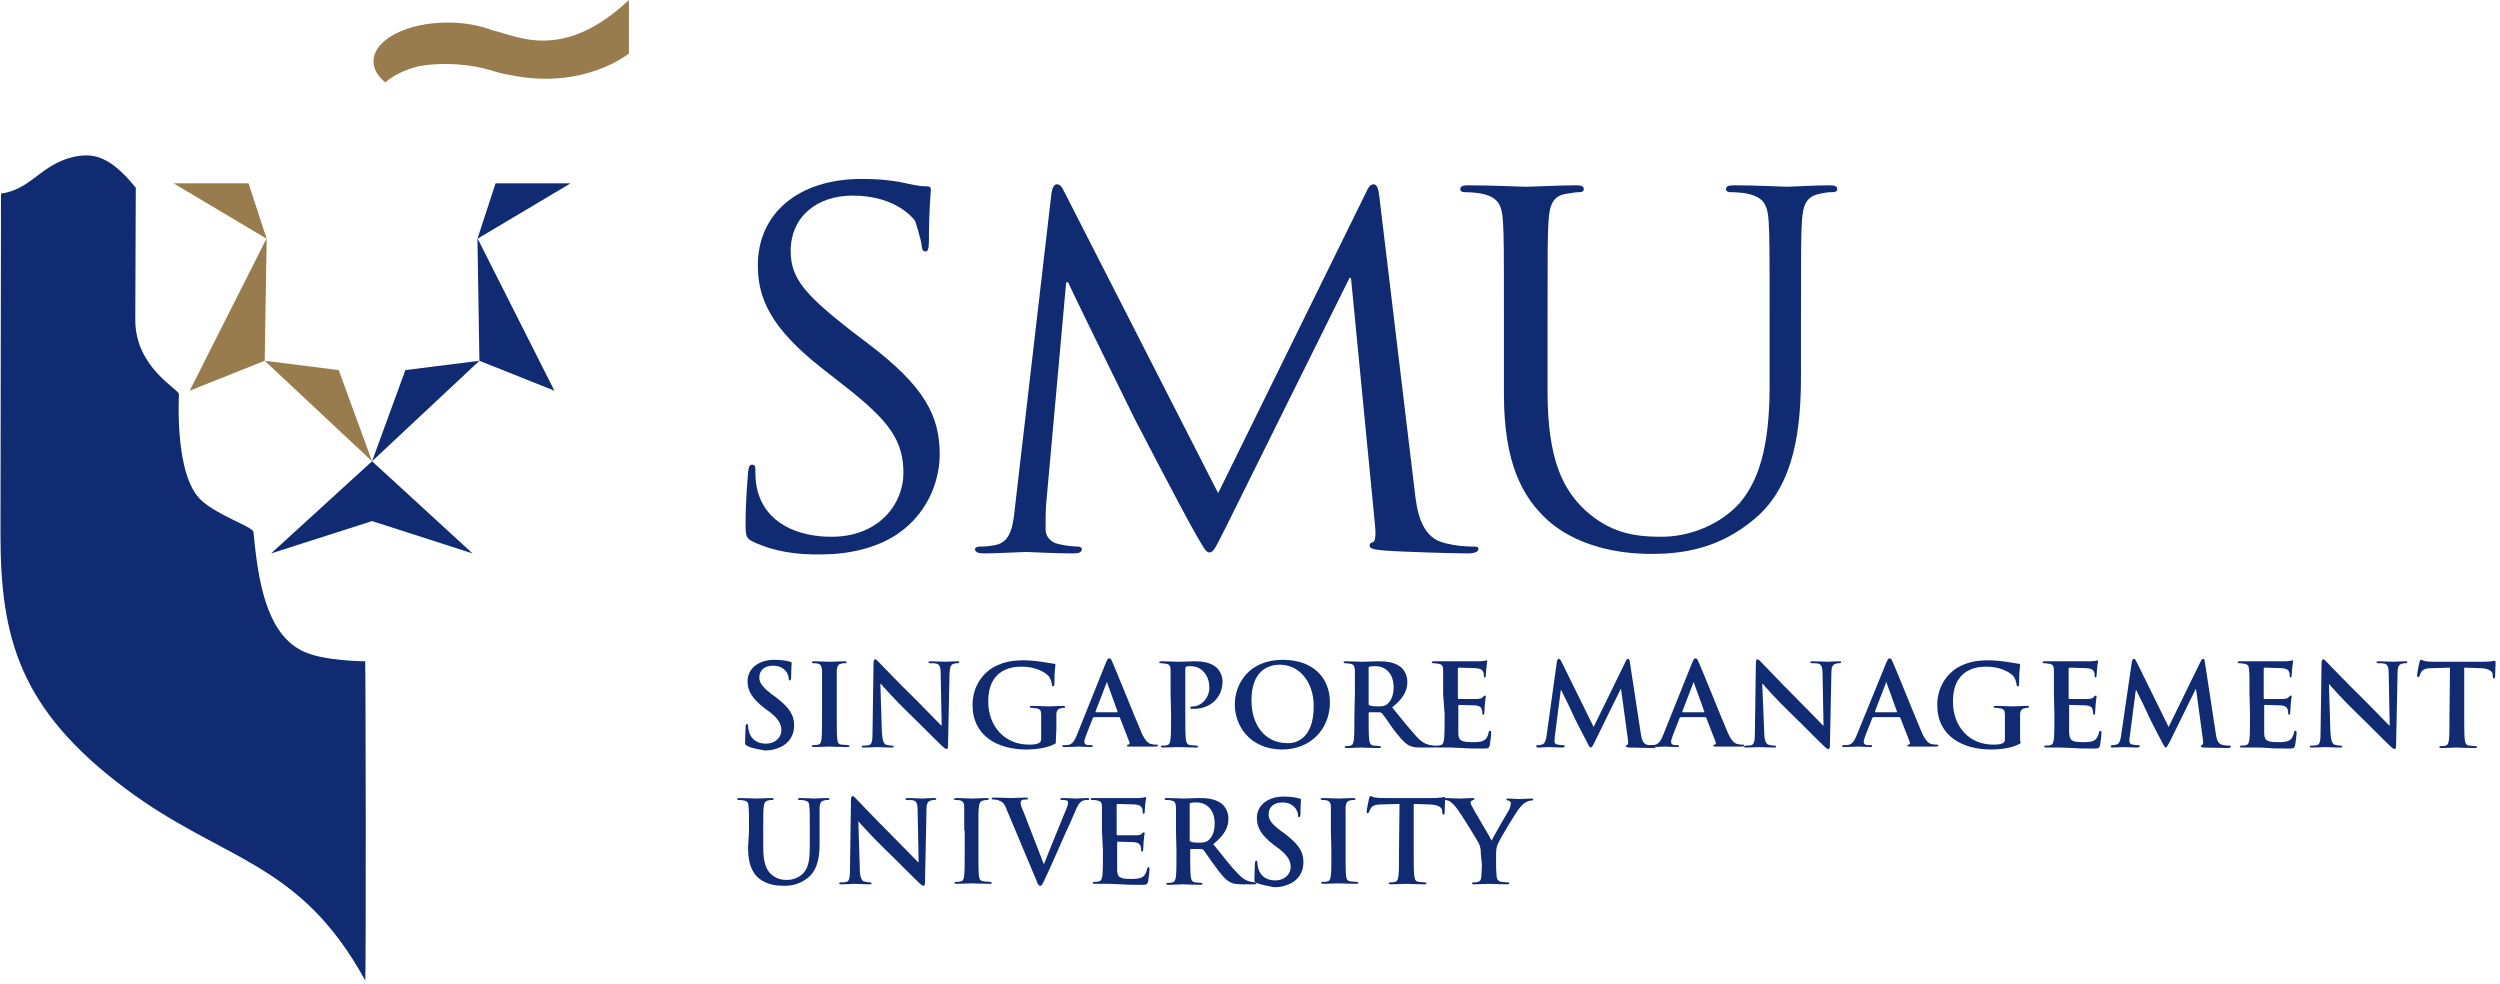 <svg width="160" height="63" viewBox="0 0 160 63" fill="none" xmlns="http://www.w3.org/2000/svg">
<path d="M48.188 34.667C47.749 34.447 47.717 34.322 47.717 33.506C47.717 31.969 47.843 30.745 47.874 30.243C47.906 29.898 47.968 29.741 48.125 29.741C48.313 29.741 48.345 29.835 48.345 30.086C48.345 30.369 48.345 30.776 48.439 31.216C48.909 33.474 51.043 34.353 53.208 34.353C56.282 34.353 57.819 32.22 57.819 30.274C57.819 28.173 56.878 26.918 54.117 24.753L52.674 23.623C49.255 20.957 48.502 19.043 48.502 16.973C48.502 13.678 51.074 11.451 55.153 11.451C56.407 11.451 57.349 11.576 58.133 11.765C58.729 11.89 59.011 11.922 59.262 11.922C59.513 11.922 59.576 11.984 59.576 12.141C59.576 12.298 59.451 13.302 59.451 15.404C59.451 15.906 59.388 16.094 59.231 16.094C59.043 16.094 59.011 15.937 58.98 15.686C58.949 15.31 58.572 14.149 58.572 14.149C58.572 14.149 57.505 12.518 54.556 12.518C52.329 12.518 50.604 13.835 50.604 16.063C50.604 17.82 51.513 18.855 54.525 21.208L55.435 21.898C59.231 24.753 60.141 26.635 60.141 29.114C60.141 30.369 59.639 32.69 57.411 34.196C56.031 35.106 54.274 35.482 52.549 35.482C50.98 35.514 49.505 35.294 48.188 34.667Z" fill="#102B72"/>
<path d="M90.541 31.435C90.667 32.533 90.886 34.259 92.267 34.698C93.208 34.98 94.023 34.98 94.368 34.98C94.525 34.98 94.62 35.012 94.62 35.137C94.62 35.325 94.337 35.419 93.929 35.419C93.208 35.419 89.757 35.325 88.565 35.231C87.812 35.169 87.655 35.074 87.655 34.917C87.655 34.792 87.718 34.729 87.874 34.698C88.031 34.666 88.063 34.133 88 33.6L86.463 17.788H86.368L78.463 33.725C77.772 35.074 77.678 35.357 77.396 35.357C77.176 35.357 77.019 35.043 76.392 33.945C75.545 32.439 72.784 27.137 72.627 26.823C72.345 26.259 68.737 18.918 68.361 18.07H68.235L66.949 32.314C66.918 32.816 66.918 33.349 66.918 33.882C66.918 34.353 67.263 34.729 67.765 34.823C68.298 34.949 68.8 34.98 68.988 34.98C69.114 34.98 69.239 35.043 69.239 35.137C69.239 35.357 69.051 35.419 68.643 35.419C67.451 35.419 65.914 35.325 65.663 35.325C65.38 35.325 63.843 35.419 62.965 35.419C62.651 35.419 62.4 35.357 62.4 35.137C62.4 35.043 62.557 34.98 62.714 34.98C62.965 34.98 63.184 34.98 63.686 34.886C64.753 34.698 64.847 33.506 64.972 32.345L67.294 12.361C67.357 12.016 67.451 11.796 67.639 11.796C67.827 11.796 67.953 11.921 68.11 12.267L77.961 31.561L87.435 12.298C87.561 12.016 87.686 11.796 87.906 11.796C88.125 11.796 88.219 12.047 88.282 12.612L90.541 31.435Z" fill="#102B72"/>
<path d="M96.251 20.769C96.251 15.969 96.251 15.122 96.188 14.149C96.125 13.114 95.874 12.612 94.808 12.392C94.556 12.33 93.992 12.298 93.71 12.298C93.584 12.298 93.459 12.236 93.459 12.11C93.459 11.922 93.615 11.859 93.96 11.859C95.404 11.859 97.38 11.953 97.662 11.953C97.945 11.953 99.89 11.859 100.862 11.859C101.208 11.859 101.364 11.922 101.364 12.11C101.364 12.236 101.239 12.298 101.113 12.298C100.894 12.298 100.706 12.33 100.298 12.392C99.419 12.518 99.168 13.051 99.106 14.149C99.043 15.122 99.043 16 99.043 20.769V25.067C99.043 29.49 100.078 31.373 101.458 32.659C103.027 34.071 104.502 34.353 106.321 34.353C108.298 34.353 110.211 33.475 111.372 32.157C112.847 30.4 113.255 27.796 113.255 24.628V20.769C113.255 15.969 113.255 15.122 113.192 14.149C113.129 13.114 112.878 12.612 111.811 12.392C111.56 12.33 110.996 12.298 110.713 12.298C110.588 12.298 110.462 12.236 110.462 12.11C110.462 11.922 110.619 11.859 110.964 11.859C112.408 11.859 114.196 11.953 114.384 11.953C114.604 11.953 116.141 11.859 117.082 11.859C117.427 11.859 117.584 11.922 117.584 12.11C117.584 12.236 117.458 12.298 117.333 12.298C117.113 12.298 116.925 12.298 116.517 12.392C115.639 12.549 115.388 13.051 115.325 14.149C115.262 15.122 115.262 16 115.262 20.769V24.032C115.262 27.357 114.886 31.028 112.313 33.192C109.992 35.169 107.576 35.451 105.662 35.451C104.564 35.451 101.333 35.326 99.043 33.286C97.474 31.843 96.251 29.71 96.251 25.224V20.769V20.769Z" fill="#102B72"/>
<path d="M30.243 35.419L23.812 29.521L17.349 35.419L23.812 33.349L30.243 35.419Z" fill="#102B72"/>
<path d="M23.811 29.521L25.945 23.686L30.682 23.09L23.811 29.521Z" fill="#102B72"/>
<path d="M35.482 25.004L30.682 23.09L30.557 15.247L35.482 25.004Z" fill="#102B72"/>
<path d="M31.717 11.733H36.517L30.557 15.279L31.717 11.733Z" fill="#102B72"/>
<path d="M23.811 29.521L21.678 23.686L16.941 23.09L23.811 29.521Z" fill="#987C4D"/>
<path d="M12.141 25.004L16.941 23.09L17.067 15.247L12.141 25.004Z" fill="#987C4D"/>
<path d="M15.906 11.733H11.106L17.067 15.279L15.906 11.733Z" fill="#987C4D"/>
<path d="M40.251 0C35.984 4.016 33.035 2.259 31.529 1.945C30.745 1.631 29.741 1.443 28.643 1.443C26.039 1.443 23.906 2.541 23.906 3.922C23.906 4.424 24.188 4.894 24.659 5.271C25.161 4.831 25.914 4.455 26.823 4.235C27.733 4.078 29.302 3.953 31.153 4.424C31.31 4.455 31.498 4.518 31.686 4.58C31.906 4.643 32.125 4.706 32.282 4.737C32.376 4.769 32.439 4.769 32.502 4.769C37.333 5.835 40.251 3.42 40.251 3.42V0Z" fill="#987C4D"/>
<path d="M23.372 42.321C23.372 42.321 20.674 42.321 19.357 41.663C16.972 40.502 16.502 36.957 16.22 34.039C16.188 33.725 13.961 33.004 12.894 32.031C11.168 30.462 11.451 25.537 11.451 25.223C11.451 24.91 8.659 23.529 8.659 20.486C8.659 19.2 8.69 12.015 8.69 12.015C6.87 9.757 5.71 9.725 4.267 10.164C2.447 10.792 1.914 12.11 0.063 12.392C0.063 12.8 0.031 34.227 0.031 34.227C0.031 40.815 1.255 45.396 8 50.447C14.274 55.153 19.137 55.027 23.372 62.745C23.435 62.87 23.404 42.321 23.372 42.321Z" fill="#102B72"/>
<path d="M47.843 47.749C47.717 47.687 47.686 47.655 47.686 47.498C47.686 47.091 47.717 46.651 47.717 46.526C47.717 46.401 47.749 46.338 47.812 46.338C47.874 46.338 47.874 46.401 47.874 46.463C47.874 46.557 47.906 46.714 47.937 46.84C48.094 47.373 48.533 47.593 49.004 47.593C49.663 47.593 50.008 47.153 50.008 46.746C50.008 46.401 49.882 46.055 49.286 45.585L48.941 45.334C48.125 44.706 47.843 44.204 47.843 43.608C47.843 42.793 48.533 42.228 49.568 42.228C50.039 42.228 50.353 42.291 50.572 42.353C50.635 42.353 50.666 42.385 50.666 42.447C50.666 42.542 50.635 42.761 50.635 43.326C50.635 43.483 50.604 43.546 50.541 43.546C50.478 43.546 50.478 43.514 50.478 43.42C50.478 43.357 50.447 43.138 50.29 42.95C50.164 42.824 49.976 42.604 49.474 42.604C48.91 42.604 48.596 42.918 48.596 43.357C48.596 43.702 48.784 43.953 49.38 44.424L49.6 44.581C50.51 45.271 50.823 45.742 50.823 46.432C50.823 46.871 50.666 47.373 50.133 47.718C49.757 47.938 49.349 48.032 48.941 48.032C48.502 47.938 48.157 47.906 47.843 47.749Z" fill="#102B72"/>
<path d="M52.611 44.424C52.611 43.326 52.611 43.106 52.611 42.886C52.58 42.635 52.517 42.51 52.361 42.478C52.266 42.447 52.172 42.447 52.078 42.447C52.015 42.447 51.953 42.447 51.953 42.384C51.953 42.353 52.015 42.322 52.141 42.322C52.423 42.322 52.894 42.353 53.113 42.353C53.302 42.353 53.741 42.322 54.023 42.322C54.117 42.322 54.18 42.322 54.18 42.384C54.18 42.447 54.149 42.447 54.055 42.447C53.961 42.447 53.929 42.447 53.835 42.478C53.647 42.51 53.584 42.635 53.553 42.886C53.553 43.106 53.553 43.326 53.553 44.424V45.71C53.553 46.431 53.553 46.996 53.584 47.31C53.615 47.498 53.647 47.655 53.866 47.655C53.961 47.655 54.149 47.686 54.243 47.686C54.337 47.686 54.368 47.718 54.368 47.749C54.368 47.812 54.306 47.812 54.212 47.812C53.709 47.812 53.239 47.781 53.051 47.781C52.894 47.781 52.423 47.812 52.109 47.812C52.015 47.812 51.953 47.781 51.953 47.749C51.953 47.718 51.984 47.686 52.078 47.686C52.204 47.686 52.266 47.686 52.361 47.655C52.517 47.624 52.549 47.498 52.58 47.279C52.611 46.965 52.611 46.4 52.611 45.679V44.424Z" fill="#102B72"/>
<path d="M56.439 46.839C56.471 47.404 56.565 47.592 56.69 47.655C56.816 47.686 56.941 47.718 57.067 47.718C57.161 47.718 57.192 47.718 57.192 47.78C57.192 47.843 57.129 47.843 57.035 47.843C56.565 47.843 56.251 47.812 56.125 47.812C56.063 47.812 55.718 47.843 55.31 47.843C55.216 47.843 55.153 47.843 55.153 47.78C55.153 47.749 55.184 47.718 55.278 47.718C55.372 47.718 55.498 47.718 55.623 47.686C55.812 47.623 55.843 47.404 55.843 46.776L55.906 42.447C55.906 42.29 55.937 42.196 56 42.196C56.094 42.196 56.157 42.29 56.282 42.416C56.376 42.51 57.506 43.702 58.604 44.769C59.106 45.271 60.11 46.306 60.235 46.431H60.267L60.204 43.137C60.204 42.698 60.141 42.541 59.953 42.478C59.827 42.447 59.67 42.447 59.545 42.447C59.451 42.447 59.419 42.416 59.419 42.384C59.419 42.322 59.514 42.322 59.608 42.322C59.984 42.322 60.361 42.353 60.517 42.353C60.612 42.353 60.894 42.322 61.239 42.322C61.333 42.322 61.396 42.322 61.396 42.384C61.396 42.416 61.365 42.447 61.27 42.447C61.208 42.447 61.145 42.447 61.051 42.478C60.831 42.541 60.8 42.698 60.769 43.106L60.674 47.718C60.674 47.874 60.643 47.937 60.58 47.937C60.486 47.937 60.423 47.843 60.329 47.78C59.859 47.341 58.917 46.369 58.133 45.616C57.318 44.831 56.502 43.922 56.376 43.765H56.345L56.439 46.839Z" fill="#102B72"/>
<path d="M67.576 47.373C67.576 47.561 67.576 47.593 67.482 47.624C67.012 47.875 66.259 47.969 65.694 47.969C63.874 47.969 62.243 47.122 62.243 45.114C62.243 43.953 62.871 43.138 63.529 42.73C64.251 42.322 64.91 42.259 65.537 42.259C66.039 42.259 66.698 42.353 66.855 42.385C67.012 42.416 67.263 42.447 67.451 42.479C67.545 42.479 67.545 42.51 67.545 42.573C67.545 42.667 67.482 42.855 67.482 43.765C67.482 43.891 67.451 43.922 67.388 43.922C67.326 43.922 67.326 43.891 67.326 43.828C67.294 43.671 67.263 43.42 67.075 43.232C66.855 43.012 66.259 42.667 65.412 42.667C65.004 42.667 64.471 42.698 63.937 43.106C63.529 43.451 63.247 43.985 63.247 44.895C63.247 46.463 64.282 47.655 65.851 47.655C66.039 47.655 66.29 47.655 66.478 47.561C66.604 47.498 66.635 47.404 66.635 47.279V46.589C66.635 46.212 66.635 45.93 66.635 45.742C66.635 45.491 66.573 45.365 66.322 45.334C66.259 45.334 66.133 45.302 66.039 45.302C65.977 45.302 65.914 45.302 65.914 45.24C65.914 45.177 65.977 45.177 66.071 45.177C66.447 45.177 66.918 45.208 67.137 45.208C67.357 45.208 67.765 45.177 68.016 45.177C68.11 45.177 68.173 45.177 68.173 45.24C68.173 45.271 68.141 45.302 68.079 45.302C68.016 45.302 67.953 45.302 67.89 45.334C67.702 45.365 67.608 45.491 67.608 45.742C67.608 45.961 67.608 46.243 67.608 46.62L67.576 47.373Z" fill="#102B72"/>
<path d="M69.992 45.93C69.961 45.93 69.93 45.93 69.93 45.992L69.522 47.028C69.459 47.216 69.396 47.373 69.396 47.467C69.396 47.592 69.459 47.687 69.678 47.687H69.804C69.898 47.687 69.93 47.687 69.93 47.749C69.93 47.812 69.898 47.812 69.804 47.812C69.553 47.812 69.239 47.781 69.02 47.781C68.925 47.781 68.518 47.812 68.141 47.812C68.047 47.812 67.984 47.812 67.984 47.749C67.984 47.718 68.016 47.687 68.079 47.687C68.141 47.687 68.235 47.687 68.298 47.687C68.643 47.655 68.769 47.404 68.926 47.028L70.776 42.416C70.871 42.196 70.902 42.134 70.996 42.134C71.09 42.134 71.122 42.196 71.184 42.353C71.373 42.761 72.565 45.741 73.035 46.84C73.318 47.498 73.537 47.592 73.694 47.624C73.82 47.655 73.914 47.655 74.008 47.655C74.071 47.655 74.102 47.655 74.102 47.718C74.102 47.781 74.039 47.781 73.757 47.781C73.475 47.781 72.941 47.781 72.345 47.781C72.22 47.781 72.126 47.781 72.126 47.718C72.126 47.687 72.157 47.655 72.22 47.655C72.282 47.655 72.314 47.561 72.282 47.498L71.686 45.961C71.686 45.93 71.655 45.898 71.624 45.898H69.992V45.93ZM71.498 45.585C71.529 45.585 71.529 45.553 71.529 45.553L70.871 43.734C70.871 43.702 70.871 43.671 70.839 43.671C70.808 43.671 70.808 43.702 70.808 43.734L70.118 45.522C70.118 45.553 70.118 45.585 70.149 45.585H71.498V45.585Z" fill="#102B72"/>
<path d="M74.917 44.424C74.917 43.326 74.917 43.106 74.917 42.886C74.917 42.635 74.855 42.51 74.604 42.478C74.541 42.478 74.415 42.447 74.321 42.447C74.227 42.447 74.196 42.447 74.196 42.384C74.196 42.322 74.258 42.322 74.353 42.322C74.76 42.322 75.231 42.353 75.419 42.353C75.733 42.353 76.141 42.322 76.486 42.322C77.427 42.322 77.741 42.635 77.866 42.73C78.023 42.886 78.243 43.2 78.243 43.608C78.243 44.643 77.459 45.365 76.423 45.365C76.392 45.365 76.298 45.365 76.266 45.365C76.235 45.365 76.172 45.365 76.172 45.302C76.172 45.239 76.235 45.208 76.392 45.208C76.8 45.208 77.396 44.737 77.396 44.016C77.396 43.765 77.364 43.294 76.957 42.918C76.674 42.667 76.392 42.635 76.204 42.635C76.078 42.635 75.984 42.635 75.921 42.667C75.89 42.667 75.859 42.73 75.859 42.792V45.71C75.859 46.369 75.859 46.965 75.89 47.279C75.921 47.498 75.953 47.655 76.172 47.686C76.266 47.686 76.455 47.718 76.549 47.718C76.643 47.718 76.674 47.749 76.674 47.781C76.674 47.843 76.612 47.843 76.549 47.843C76.047 47.843 75.576 47.812 75.388 47.812C75.231 47.812 74.76 47.843 74.447 47.843C74.353 47.843 74.29 47.812 74.29 47.781C74.29 47.749 74.321 47.718 74.415 47.718C74.541 47.718 74.604 47.718 74.698 47.686C74.855 47.655 74.886 47.498 74.917 47.279C74.949 46.965 74.949 46.4 74.949 45.71L74.917 44.424Z" fill="#102B72"/>
<path d="M79.027 45.083C79.027 43.828 79.874 42.228 82.102 42.228C83.953 42.228 85.114 43.295 85.114 44.957C85.114 46.62 83.921 47.969 82.039 47.969C79.906 47.938 79.027 46.369 79.027 45.083ZM84.078 45.208C84.078 43.577 83.106 42.542 81.914 42.542C81.067 42.542 80.094 43.012 80.094 44.832C80.094 46.369 80.941 47.561 82.384 47.561C82.855 47.593 84.078 47.342 84.078 45.208Z" fill="#102B72"/>
<path d="M86.714 44.424C86.714 43.326 86.714 43.106 86.714 42.886C86.682 42.635 86.651 42.51 86.4 42.478C86.337 42.478 86.212 42.447 86.118 42.447C86.024 42.447 85.992 42.447 85.992 42.384C85.992 42.322 86.055 42.322 86.149 42.322C86.557 42.322 87.028 42.353 87.153 42.353C87.404 42.353 87.969 42.322 88.188 42.322C88.659 42.322 89.161 42.353 89.569 42.635C89.788 42.761 90.071 43.137 90.071 43.639C90.071 44.173 89.851 44.675 89.098 45.271C89.757 46.086 90.29 46.745 90.698 47.184C91.106 47.624 91.42 47.655 91.545 47.686C91.639 47.686 91.702 47.718 91.765 47.718C91.828 47.718 91.859 47.749 91.859 47.781C91.859 47.843 91.796 47.843 91.702 47.843H90.98C90.573 47.843 90.384 47.812 90.196 47.718C89.882 47.561 89.6 47.216 89.161 46.651C88.879 46.243 88.533 45.741 88.439 45.647C88.408 45.616 88.345 45.584 88.314 45.584H87.655C87.624 45.584 87.592 45.584 87.592 45.647V45.741C87.592 46.431 87.592 46.996 87.624 47.31C87.655 47.529 87.686 47.686 87.906 47.718C88.031 47.718 88.188 47.749 88.282 47.749C88.345 47.749 88.376 47.781 88.376 47.812C88.376 47.875 88.314 47.875 88.22 47.875C87.78 47.875 87.247 47.843 87.122 47.843C86.996 47.843 86.525 47.875 86.212 47.875C86.118 47.875 86.055 47.843 86.055 47.812C86.055 47.781 86.086 47.749 86.18 47.749C86.306 47.749 86.369 47.749 86.431 47.718C86.588 47.686 86.62 47.529 86.651 47.31C86.682 46.996 86.682 46.431 86.682 45.741L86.714 44.424ZM87.592 45.02C87.592 45.114 87.592 45.114 87.655 45.145C87.812 45.208 88.031 45.208 88.22 45.208C88.533 45.208 88.627 45.177 88.753 45.083C88.973 44.926 89.192 44.581 89.192 43.984C89.192 42.949 88.502 42.635 88.063 42.635C87.874 42.635 87.749 42.635 87.655 42.667C87.592 42.667 87.592 42.698 87.592 42.761C87.592 42.792 87.592 45.02 87.592 45.02Z" fill="#102B72"/>
<path d="M92.361 44.424C92.361 43.326 92.361 43.106 92.361 42.887C92.361 42.636 92.298 42.51 92.047 42.479C91.984 42.479 91.859 42.447 91.765 42.447C91.671 42.447 91.639 42.447 91.639 42.385C91.639 42.322 91.702 42.322 91.796 42.322C91.984 42.322 92.204 42.322 92.392 42.322C92.58 42.322 92.769 42.322 92.863 42.322C93.114 42.322 94.588 42.322 94.714 42.322C94.839 42.322 94.965 42.291 95.027 42.291C95.059 42.291 95.121 42.259 95.153 42.259C95.184 42.259 95.184 42.291 95.184 42.322C95.184 42.385 95.153 42.447 95.121 42.792C95.121 42.855 95.09 43.2 95.09 43.263C95.09 43.294 95.059 43.357 95.027 43.357C94.965 43.357 94.965 43.326 94.965 43.263C94.965 43.2 94.965 43.075 94.933 43.012C94.871 42.887 94.808 42.792 94.431 42.761C94.306 42.761 93.522 42.73 93.365 42.73C93.333 42.73 93.302 42.761 93.302 42.792V44.644C93.302 44.706 93.302 44.738 93.365 44.738C93.522 44.738 94.4 44.738 94.557 44.738C94.745 44.706 94.839 44.706 94.902 44.612C94.965 44.549 94.996 44.518 95.027 44.518C95.059 44.518 95.09 44.518 95.09 44.581C95.09 44.612 95.059 44.738 95.027 45.114C95.027 45.271 94.996 45.553 94.996 45.616C94.996 45.679 94.996 45.742 94.933 45.742C94.871 45.742 94.871 45.71 94.871 45.679C94.871 45.616 94.871 45.522 94.839 45.428C94.808 45.271 94.714 45.177 94.431 45.145C94.275 45.145 93.553 45.114 93.365 45.114C93.333 45.114 93.333 45.145 93.333 45.177V45.742C93.333 45.992 93.333 46.651 93.333 46.871C93.333 47.373 93.459 47.498 94.243 47.498C94.431 47.498 94.745 47.498 94.933 47.404C95.121 47.31 95.216 47.153 95.278 46.871C95.278 46.777 95.31 46.777 95.373 46.777C95.435 46.777 95.435 46.84 95.435 46.902C95.435 47.059 95.373 47.561 95.341 47.718C95.278 47.906 95.216 47.906 94.933 47.906C94.369 47.906 93.961 47.906 93.647 47.875C93.333 47.875 93.082 47.843 92.863 47.843C92.769 47.843 92.612 47.843 92.455 47.843C92.298 47.843 92.078 47.843 91.953 47.843C91.859 47.843 91.796 47.812 91.796 47.781C91.796 47.749 91.827 47.718 91.921 47.718C92.047 47.718 92.11 47.718 92.204 47.687C92.361 47.655 92.392 47.498 92.424 47.279C92.455 46.965 92.455 46.4 92.455 45.71L92.361 44.424Z" fill="#102B72"/>
<path d="M99.639 42.353C99.67 42.228 99.702 42.165 99.764 42.165C99.827 42.165 99.859 42.196 99.953 42.384L101.992 46.526L104.031 42.353C104.094 42.228 104.125 42.165 104.188 42.165C104.251 42.165 104.313 42.228 104.313 42.384L105.004 46.902C105.066 47.373 105.161 47.561 105.38 47.655C105.6 47.718 105.757 47.718 105.851 47.718C105.913 47.718 105.976 47.718 105.976 47.781C105.976 47.843 105.882 47.875 105.788 47.875C105.6 47.875 104.564 47.843 104.282 47.843C104.125 47.843 104.062 47.812 104.062 47.749C104.062 47.718 104.094 47.686 104.157 47.655C104.188 47.655 104.219 47.561 104.188 47.341L103.749 44.11H103.717L102.086 47.435C101.929 47.781 101.866 47.843 101.804 47.843C101.741 47.843 101.647 47.686 101.553 47.467C101.364 47.122 100.8 46.024 100.706 45.804C100.643 45.647 100.204 44.737 99.921 44.173H99.89L99.513 47.09C99.513 47.216 99.482 47.31 99.482 47.435C99.482 47.561 99.576 47.655 99.702 47.655C99.827 47.686 99.953 47.686 100.015 47.686C100.078 47.686 100.141 47.686 100.141 47.749C100.141 47.812 100.078 47.843 99.953 47.843C99.639 47.843 99.294 47.812 99.168 47.812C99.043 47.812 98.666 47.843 98.447 47.843C98.384 47.843 98.321 47.843 98.321 47.749C98.321 47.718 98.353 47.686 98.447 47.686C98.51 47.686 98.572 47.686 98.666 47.655C98.886 47.624 98.949 47.31 98.98 47.09L99.639 42.353Z" fill="#102B72"/>
<path d="M107.545 45.93C107.514 45.93 107.482 45.93 107.482 45.992L107.074 47.028C107.012 47.216 106.949 47.373 106.949 47.467C106.949 47.592 107.012 47.687 107.231 47.687H107.325C107.42 47.687 107.451 47.687 107.451 47.749C107.451 47.812 107.42 47.812 107.325 47.812C107.106 47.812 106.761 47.781 106.541 47.781C106.447 47.781 106.039 47.812 105.663 47.812C105.569 47.812 105.506 47.812 105.506 47.749C105.506 47.718 105.537 47.687 105.6 47.687C105.663 47.687 105.757 47.687 105.82 47.687C106.165 47.655 106.29 47.404 106.447 47.028L108.298 42.416C108.392 42.196 108.423 42.134 108.518 42.134C108.58 42.134 108.643 42.196 108.706 42.353C108.894 42.761 110.086 45.741 110.557 46.84C110.839 47.498 111.059 47.592 111.216 47.624C111.341 47.655 111.435 47.655 111.529 47.655C111.592 47.655 111.624 47.655 111.624 47.718C111.624 47.781 111.561 47.781 111.278 47.781C110.996 47.781 110.463 47.781 109.867 47.781C109.741 47.781 109.647 47.781 109.647 47.718C109.647 47.687 109.678 47.655 109.741 47.655C109.804 47.655 109.835 47.561 109.804 47.498L109.208 45.961C109.208 45.93 109.176 45.898 109.145 45.898H107.545V45.93ZM109.051 45.585C109.082 45.585 109.082 45.553 109.082 45.553L108.424 43.734C108.424 43.702 108.392 43.671 108.392 43.671C108.361 43.671 108.361 43.702 108.361 43.734L107.671 45.522C107.671 45.553 107.671 45.585 107.702 45.585H109.051V45.585Z" fill="#102B72"/>
<path d="M112.91 46.839C112.91 47.404 113.035 47.592 113.161 47.655C113.286 47.686 113.412 47.718 113.537 47.718C113.631 47.718 113.663 47.718 113.663 47.78C113.663 47.843 113.6 47.843 113.506 47.843C113.035 47.843 112.722 47.812 112.596 47.812C112.533 47.812 112.188 47.843 111.78 47.843C111.686 47.843 111.624 47.843 111.624 47.78C111.624 47.749 111.655 47.718 111.749 47.718C111.843 47.718 111.969 47.718 112.094 47.686C112.282 47.623 112.314 47.404 112.314 46.776L112.376 42.447C112.376 42.29 112.408 42.196 112.471 42.196C112.565 42.196 112.627 42.29 112.753 42.416C112.847 42.51 113.976 43.702 115.043 44.769C115.545 45.271 116.549 46.306 116.675 46.431H116.706L116.643 43.137C116.643 42.698 116.58 42.541 116.392 42.478C116.267 42.447 116.11 42.447 115.984 42.447C115.89 42.447 115.859 42.416 115.859 42.384C115.859 42.322 115.953 42.322 116.047 42.322C116.424 42.322 116.8 42.353 116.957 42.353C117.051 42.353 117.333 42.322 117.678 42.322C117.773 42.322 117.835 42.322 117.835 42.384C117.835 42.416 117.804 42.447 117.71 42.447C117.647 42.447 117.584 42.447 117.49 42.478C117.271 42.541 117.208 42.698 117.208 43.106L117.114 47.718C117.114 47.874 117.082 47.937 117.02 47.937C116.925 47.937 116.831 47.843 116.769 47.78C116.298 47.341 115.357 46.369 114.573 45.616C113.757 44.831 112.941 43.922 112.816 43.765H112.784L112.91 46.839Z" fill="#102B72"/>
<path d="M119.874 45.93C119.843 45.93 119.812 45.93 119.812 45.992L119.404 47.028C119.341 47.216 119.278 47.373 119.278 47.467C119.278 47.592 119.341 47.687 119.561 47.687H119.686C119.78 47.687 119.812 47.687 119.812 47.749C119.812 47.812 119.78 47.812 119.686 47.812C119.435 47.812 119.121 47.781 118.902 47.781C118.808 47.781 118.4 47.812 118.023 47.812C117.929 47.812 117.898 47.812 117.898 47.749C117.898 47.718 117.929 47.687 117.992 47.687C118.055 47.687 118.149 47.687 118.212 47.687C118.557 47.655 118.682 47.404 118.839 47.028L120.721 42.416C120.816 42.196 120.847 42.134 120.941 42.134C121.004 42.134 121.067 42.196 121.129 42.353C121.318 42.761 122.51 45.741 122.98 46.84C123.263 47.498 123.482 47.592 123.639 47.624C123.765 47.655 123.859 47.655 123.953 47.655C124.016 47.655 124.047 47.655 124.047 47.718C124.047 47.781 123.984 47.781 123.702 47.781C123.451 47.781 122.886 47.781 122.29 47.781C122.165 47.781 122.07 47.781 122.07 47.718C122.07 47.687 122.102 47.655 122.165 47.655C122.227 47.655 122.259 47.561 122.227 47.498L121.631 45.961C121.6 45.93 121.6 45.898 121.569 45.898H119.874V45.93ZM121.38 45.585C121.412 45.585 121.412 45.553 121.412 45.553L120.753 43.734C120.753 43.702 120.753 43.671 120.721 43.671C120.69 43.671 120.69 43.702 120.69 43.734L120 45.522C120 45.553 120 45.585 120.031 45.585H121.38V45.585Z" fill="#102B72"/>
<path d="M129.318 47.373C129.318 47.561 129.318 47.593 129.224 47.624C128.753 47.875 128 47.969 127.435 47.969C125.616 47.969 123.984 47.122 123.984 45.114C123.984 43.953 124.612 43.138 125.271 42.73C125.992 42.322 126.651 42.259 127.278 42.259C127.78 42.259 128.439 42.353 128.596 42.385C128.753 42.416 129.004 42.447 129.192 42.479C129.286 42.479 129.286 42.51 129.286 42.573C129.286 42.667 129.224 42.855 129.224 43.765C129.224 43.891 129.192 43.922 129.129 43.922C129.067 43.922 129.067 43.891 129.067 43.828C129.035 43.671 129.004 43.42 128.816 43.232C128.596 43.012 128 42.667 127.153 42.667C126.745 42.667 126.212 42.698 125.678 43.106C125.271 43.451 124.988 43.985 124.988 44.895C124.988 46.463 125.992 47.655 127.561 47.655C127.749 47.655 128 47.655 128.188 47.561C128.314 47.498 128.314 47.404 128.314 47.279V46.589C128.314 46.212 128.314 45.93 128.314 45.742C128.314 45.491 128.251 45.365 128 45.334C127.937 45.334 127.812 45.302 127.718 45.302C127.655 45.302 127.592 45.302 127.592 45.24C127.592 45.177 127.655 45.177 127.749 45.177C128.126 45.177 128.596 45.208 128.816 45.208C129.035 45.208 129.443 45.177 129.694 45.177C129.788 45.177 129.851 45.177 129.851 45.24C129.851 45.271 129.82 45.302 129.757 45.302C129.694 45.302 129.631 45.302 129.569 45.334C129.38 45.365 129.286 45.491 129.286 45.742C129.286 45.961 129.286 46.243 129.286 46.62V47.436H129.318V47.373Z" fill="#102B72"/>
<path d="M131.451 44.424C131.451 43.326 131.451 43.106 131.451 42.887C131.451 42.636 131.388 42.51 131.137 42.479C131.075 42.479 130.949 42.447 130.855 42.447C130.761 42.447 130.729 42.447 130.729 42.385C130.729 42.322 130.792 42.322 130.886 42.322C131.075 42.322 131.294 42.322 131.482 42.322C131.671 42.322 131.859 42.322 131.953 42.322C132.204 42.322 133.679 42.322 133.804 42.322C133.961 42.322 134.055 42.291 134.118 42.291C134.149 42.291 134.212 42.259 134.243 42.259C134.275 42.259 134.275 42.291 134.275 42.322C134.275 42.385 134.243 42.447 134.212 42.792C134.212 42.855 134.18 43.2 134.18 43.263C134.18 43.294 134.149 43.357 134.118 43.357C134.055 43.357 134.055 43.326 134.055 43.263C134.055 43.2 134.055 43.075 134.024 43.012C133.961 42.887 133.898 42.792 133.522 42.761C133.396 42.761 132.612 42.73 132.455 42.73C132.424 42.73 132.392 42.761 132.392 42.792V44.644C132.392 44.706 132.392 44.738 132.455 44.738C132.612 44.738 133.49 44.738 133.647 44.738C133.835 44.706 133.929 44.706 133.992 44.612C134.055 44.549 134.086 44.518 134.118 44.518C134.149 44.518 134.18 44.518 134.18 44.581C134.18 44.612 134.149 44.738 134.118 45.114C134.118 45.271 134.086 45.553 134.086 45.616C134.086 45.679 134.086 45.742 134.024 45.742C133.961 45.742 133.961 45.71 133.961 45.679C133.961 45.616 133.961 45.522 133.929 45.428C133.898 45.271 133.804 45.177 133.522 45.145C133.396 45.145 132.643 45.114 132.455 45.114C132.424 45.114 132.424 45.145 132.424 45.177V45.742C132.424 45.992 132.424 46.651 132.424 46.871C132.455 47.373 132.549 47.498 133.302 47.498C133.49 47.498 133.804 47.498 133.992 47.404C134.18 47.31 134.275 47.153 134.337 46.871C134.369 46.777 134.369 46.777 134.431 46.777C134.494 46.777 134.494 46.84 134.494 46.902C134.494 47.059 134.431 47.561 134.4 47.718C134.337 47.906 134.275 47.906 133.992 47.906C133.428 47.906 133.02 47.906 132.706 47.875C132.392 47.875 132.173 47.843 131.922 47.843C131.828 47.843 131.671 47.843 131.482 47.843C131.326 47.843 131.106 47.843 130.98 47.843C130.886 47.843 130.824 47.812 130.824 47.781C130.824 47.749 130.855 47.718 130.949 47.718C131.075 47.718 131.137 47.718 131.231 47.687C131.388 47.655 131.42 47.498 131.451 47.279C131.482 46.965 131.482 46.4 131.482 45.71L131.451 44.424Z" fill="#102B72"/>
<path d="M136.439 42.353C136.47 42.228 136.502 42.165 136.564 42.165C136.627 42.165 136.658 42.196 136.753 42.384L138.792 46.526L140.831 42.353C140.894 42.228 140.925 42.165 140.988 42.165C141.051 42.165 141.113 42.228 141.113 42.384L141.804 46.902C141.866 47.373 141.96 47.561 142.18 47.655C142.4 47.718 142.557 47.718 142.651 47.718C142.713 47.718 142.776 47.718 142.776 47.781C142.776 47.843 142.682 47.875 142.588 47.875C142.4 47.875 141.364 47.843 141.082 47.843C140.925 47.843 140.862 47.812 140.862 47.749C140.862 47.718 140.894 47.686 140.957 47.655C140.988 47.655 141.019 47.561 140.988 47.341L140.549 44.11H140.517L138.886 47.435C138.698 47.781 138.666 47.843 138.604 47.843C138.541 47.843 138.478 47.686 138.353 47.467C138.164 47.122 137.6 46.024 137.506 45.804C137.443 45.647 137.004 44.737 136.721 44.173H136.69L136.313 47.09C136.282 47.216 136.282 47.31 136.282 47.435C136.282 47.561 136.376 47.655 136.502 47.655C136.627 47.686 136.753 47.686 136.815 47.686C136.878 47.686 136.941 47.686 136.941 47.749C136.941 47.812 136.878 47.843 136.753 47.843C136.439 47.843 136.094 47.812 135.968 47.812C135.811 47.812 135.466 47.843 135.215 47.843C135.153 47.843 135.09 47.843 135.09 47.749C135.09 47.718 135.121 47.686 135.215 47.686C135.278 47.686 135.341 47.686 135.435 47.655C135.655 47.624 135.717 47.31 135.749 47.09L136.439 42.353Z" fill="#102B72"/>
<path d="M143.968 44.424C143.968 43.326 143.968 43.106 143.937 42.887C143.937 42.636 143.874 42.51 143.623 42.479C143.56 42.479 143.435 42.447 143.341 42.447C143.247 42.447 143.215 42.447 143.215 42.385C143.215 42.322 143.278 42.322 143.372 42.322C143.56 42.322 143.78 42.322 143.968 42.322C144.157 42.322 144.345 42.322 144.439 42.322C144.69 42.322 146.164 42.322 146.29 42.322C146.415 42.322 146.541 42.291 146.604 42.291C146.635 42.291 146.698 42.259 146.729 42.259C146.76 42.259 146.76 42.291 146.76 42.322C146.76 42.385 146.729 42.447 146.698 42.792C146.698 42.855 146.666 43.2 146.666 43.263C146.666 43.294 146.635 43.357 146.604 43.357C146.541 43.357 146.541 43.326 146.541 43.263C146.541 43.2 146.541 43.075 146.509 43.012C146.447 42.887 146.384 42.792 146.007 42.761C145.882 42.761 145.098 42.73 144.941 42.73C144.909 42.73 144.878 42.761 144.878 42.792V44.644C144.878 44.706 144.878 44.738 144.941 44.738C145.098 44.738 145.976 44.738 146.133 44.738C146.321 44.706 146.415 44.706 146.478 44.612C146.541 44.549 146.572 44.518 146.604 44.518C146.635 44.518 146.666 44.518 146.666 44.581C146.666 44.612 146.635 44.738 146.604 45.114C146.604 45.271 146.572 45.553 146.572 45.616C146.572 45.679 146.572 45.742 146.509 45.742C146.447 45.742 146.447 45.71 146.447 45.679C146.447 45.616 146.447 45.522 146.415 45.428C146.384 45.271 146.258 45.177 146.007 45.145C145.882 45.145 145.129 45.114 144.941 45.114C144.909 45.114 144.909 45.145 144.909 45.177V45.742C144.909 45.992 144.909 46.651 144.909 46.871C144.909 47.373 145.035 47.498 145.788 47.498C145.976 47.498 146.29 47.498 146.478 47.404C146.666 47.31 146.76 47.153 146.823 46.871C146.823 46.777 146.855 46.777 146.917 46.777C146.98 46.777 146.98 46.84 146.98 46.902C146.98 47.059 146.917 47.561 146.886 47.718C146.823 47.906 146.76 47.906 146.478 47.906C145.913 47.906 145.506 47.906 145.192 47.875C144.878 47.843 144.627 47.843 144.407 47.843C144.313 47.843 144.157 47.843 144 47.843C143.843 47.843 143.623 47.843 143.498 47.843C143.404 47.843 143.341 47.812 143.341 47.781C143.341 47.749 143.372 47.718 143.466 47.718C143.592 47.718 143.655 47.718 143.749 47.687C143.906 47.655 143.937 47.498 143.968 47.279C144 46.965 144 46.4 144 45.71L143.968 44.424Z" fill="#102B72"/>
<path d="M149.145 46.839C149.176 47.404 149.27 47.592 149.396 47.655C149.521 47.686 149.678 47.718 149.772 47.718C149.866 47.718 149.898 47.718 149.898 47.78C149.898 47.843 149.835 47.843 149.71 47.843C149.239 47.843 148.925 47.812 148.8 47.812C148.737 47.812 148.392 47.843 147.984 47.843C147.89 47.843 147.827 47.843 147.827 47.78C147.827 47.749 147.859 47.718 147.953 47.718C148.047 47.718 148.172 47.718 148.298 47.686C148.486 47.623 148.517 47.404 148.517 46.776L148.58 42.447C148.58 42.29 148.611 42.196 148.674 42.196C148.768 42.196 148.831 42.29 148.957 42.416C149.051 42.51 150.18 43.702 151.278 44.769C151.78 45.271 152.784 46.306 152.909 46.431H152.941L152.878 43.137C152.878 42.698 152.815 42.541 152.627 42.478C152.502 42.447 152.345 42.447 152.219 42.447C152.125 42.447 152.094 42.416 152.094 42.384C152.094 42.322 152.188 42.322 152.282 42.322C152.659 42.322 153.035 42.353 153.192 42.353C153.286 42.353 153.568 42.322 153.913 42.322C154.008 42.322 154.07 42.322 154.07 42.384C154.07 42.416 154.039 42.447 153.945 42.447C153.882 42.447 153.819 42.447 153.725 42.478C153.506 42.541 153.443 42.698 153.443 43.106L153.349 47.718C153.349 47.874 153.317 47.937 153.255 47.937C153.16 47.937 153.098 47.843 153.004 47.78C152.533 47.341 151.592 46.369 150.808 45.616C149.992 44.831 149.176 43.922 149.051 43.765V43.765L149.145 46.839Z" fill="#102B72"/>
<path d="M156.8 42.73L155.702 42.761C155.262 42.761 155.106 42.824 154.98 42.981C154.917 43.075 154.886 43.169 154.855 43.232C154.855 43.295 154.823 43.326 154.761 43.326C154.698 43.326 154.698 43.295 154.698 43.2C154.698 43.075 154.823 42.416 154.855 42.353C154.886 42.259 154.886 42.228 154.949 42.228C155.011 42.228 155.074 42.291 155.262 42.322C155.482 42.353 155.764 42.353 156.015 42.353H158.964C159.215 42.353 159.372 42.322 159.466 42.322C159.592 42.291 159.623 42.291 159.655 42.291C159.717 42.291 159.717 42.322 159.717 42.447C159.717 42.604 159.686 43.106 159.686 43.295C159.686 43.357 159.655 43.42 159.623 43.42C159.561 43.42 159.56 43.389 159.529 43.263V43.169C159.529 42.981 159.31 42.761 158.651 42.761L157.71 42.73V45.742C157.71 46.401 157.71 46.997 157.741 47.31C157.772 47.53 157.804 47.687 158.023 47.718C158.117 47.718 158.306 47.749 158.4 47.749C158.494 47.749 158.525 47.781 158.525 47.812C158.525 47.875 158.462 47.875 158.368 47.875C157.866 47.875 157.396 47.844 157.208 47.844C157.019 47.844 156.549 47.875 156.266 47.875C156.172 47.875 156.11 47.844 156.11 47.812C156.11 47.781 156.141 47.749 156.235 47.749C156.36 47.749 156.423 47.749 156.517 47.718C156.674 47.687 156.706 47.53 156.737 47.31C156.768 46.997 156.768 46.432 156.768 45.742L156.8 42.73Z" fill="#102B72"/>
<path d="M47.937 53.177C47.937 52.079 47.937 51.859 47.906 51.639C47.906 51.389 47.843 51.263 47.592 51.232C47.529 51.2 47.404 51.2 47.31 51.2C47.215 51.2 47.184 51.2 47.184 51.138C47.184 51.075 47.247 51.075 47.341 51.075C47.749 51.075 48.219 51.106 48.439 51.106C48.627 51.106 49.098 51.075 49.349 51.075C49.443 51.075 49.506 51.075 49.506 51.138C49.506 51.2 49.474 51.2 49.38 51.2C49.286 51.2 49.255 51.2 49.161 51.232C48.972 51.263 48.91 51.389 48.878 51.639C48.847 51.859 48.847 52.079 48.847 53.177V54.212C48.847 55.279 49.066 55.718 49.411 56C49.757 56.283 50.102 56.314 50.353 56.314C50.666 56.314 51.074 56.22 51.388 55.906C51.796 55.498 51.827 54.84 51.827 54.087V53.177C51.827 52.079 51.827 51.859 51.796 51.639C51.796 51.389 51.733 51.263 51.482 51.232C51.419 51.2 51.294 51.2 51.2 51.2C51.106 51.2 51.074 51.2 51.074 51.138C51.074 51.075 51.137 51.075 51.231 51.075C51.608 51.075 52.078 51.106 52.078 51.106C52.172 51.106 52.643 51.075 52.925 51.075C53.019 51.075 53.082 51.075 53.082 51.138C53.082 51.2 53.051 51.2 52.957 51.2C52.862 51.2 52.831 51.2 52.737 51.232C52.549 51.263 52.486 51.389 52.455 51.639C52.455 51.859 52.455 52.079 52.455 53.177V53.961C52.455 54.777 52.361 55.624 51.733 56.157C51.2 56.596 50.666 56.691 50.196 56.691C49.788 56.691 49.098 56.659 48.533 56.188C48.157 55.843 47.874 55.31 47.874 54.243L47.937 53.177Z" fill="#102B72"/>
<path d="M55.027 55.592C55.027 56.157 55.153 56.345 55.278 56.408C55.404 56.439 55.56 56.471 55.655 56.471C55.749 56.471 55.78 56.502 55.78 56.533C55.78 56.596 55.717 56.596 55.592 56.596C55.121 56.596 54.807 56.565 54.682 56.565C54.619 56.565 54.274 56.596 53.866 56.596C53.772 56.596 53.709 56.596 53.709 56.533C53.709 56.502 53.741 56.471 53.835 56.471C53.929 56.471 54.055 56.471 54.18 56.439C54.368 56.377 54.4 56.157 54.4 55.53L54.462 51.2C54.462 51.043 54.494 50.949 54.556 50.949C54.651 50.949 54.713 51.043 54.839 51.169C54.933 51.263 56.062 52.455 57.129 53.522C57.631 54.024 58.635 55.059 58.761 55.184H58.792L58.729 51.89C58.729 51.451 58.666 51.294 58.478 51.231C58.353 51.2 58.196 51.2 58.07 51.2C57.976 51.2 57.945 51.169 57.945 51.137C57.945 51.075 58.039 51.075 58.133 51.075C58.51 51.075 58.886 51.106 59.043 51.106C59.137 51.106 59.419 51.075 59.764 51.075C59.858 51.075 59.921 51.075 59.921 51.137C59.921 51.169 59.89 51.2 59.796 51.2C59.733 51.2 59.67 51.2 59.576 51.231C59.356 51.294 59.294 51.451 59.294 51.859L59.2 56.471C59.2 56.628 59.168 56.69 59.106 56.69C59.011 56.69 58.949 56.596 58.855 56.533C58.384 56.094 57.443 55.122 56.658 54.369C55.843 53.584 55.027 52.675 54.902 52.518H54.933L55.027 55.592Z" fill="#102B72"/>
<path d="M61.71 53.177C61.71 52.079 61.71 51.859 61.71 51.639C61.71 51.389 61.615 51.263 61.459 51.232C61.364 51.2 61.27 51.2 61.176 51.2C61.114 51.2 61.051 51.2 61.051 51.138C61.051 51.106 61.114 51.075 61.239 51.075C61.521 51.075 61.992 51.106 62.212 51.106C62.4 51.106 62.839 51.075 63.121 51.075C63.215 51.075 63.278 51.075 63.278 51.138C63.278 51.2 63.247 51.2 63.153 51.2C63.09 51.2 63.027 51.2 62.933 51.232C62.745 51.263 62.682 51.389 62.651 51.639C62.619 51.859 62.619 52.079 62.619 53.177V54.463C62.619 55.185 62.619 55.749 62.651 56.063C62.682 56.251 62.714 56.377 62.965 56.408C63.059 56.408 63.247 56.44 63.341 56.44C63.435 56.44 63.467 56.471 63.467 56.502C63.467 56.565 63.404 56.565 63.341 56.565C62.839 56.565 62.368 56.534 62.18 56.534C62.023 56.534 61.553 56.565 61.239 56.565C61.145 56.565 61.082 56.534 61.082 56.502C61.082 56.471 61.114 56.44 61.208 56.44C61.333 56.44 61.396 56.44 61.49 56.408C61.647 56.377 61.678 56.251 61.71 56.032C61.741 55.718 61.741 55.153 61.741 54.432V53.145H61.71V53.177Z" fill="#102B72"/>
<path d="M64.407 51.765C64.251 51.357 64.125 51.294 63.843 51.2C63.717 51.169 63.623 51.169 63.56 51.169C63.498 51.169 63.466 51.138 63.466 51.106C63.466 51.044 63.56 51.044 63.654 51.044C64.062 51.044 64.47 51.075 64.721 51.075C64.909 51.075 65.254 51.044 65.631 51.044C65.725 51.044 65.788 51.044 65.788 51.106C65.788 51.169 65.757 51.169 65.662 51.169C65.537 51.169 65.443 51.169 65.38 51.232C65.317 51.263 65.317 51.326 65.317 51.389C65.317 51.483 65.38 51.702 65.505 51.953L66.792 55.279H66.823C67.137 54.463 68.109 52.11 68.298 51.64C68.329 51.545 68.36 51.42 68.36 51.357C68.36 51.294 68.329 51.232 68.266 51.232C68.172 51.2 68.078 51.2 67.984 51.2C67.921 51.2 67.859 51.2 67.859 51.138C67.859 51.075 67.921 51.075 68.078 51.075C68.454 51.075 68.768 51.106 68.862 51.106C68.988 51.106 69.333 51.075 69.553 51.075C69.647 51.075 69.709 51.075 69.709 51.138C69.709 51.2 69.678 51.2 69.584 51.2C69.49 51.2 69.364 51.2 69.207 51.294C69.113 51.357 68.988 51.483 68.8 51.953C68.517 52.644 68.298 53.051 67.921 53.93C67.451 54.996 67.106 55.781 66.917 56.157C66.729 56.596 66.666 56.691 66.572 56.691C66.478 56.691 66.415 56.596 66.29 56.251L64.407 51.765Z" fill="#102B72"/>
<path d="M70.525 53.177C70.525 52.079 70.525 51.859 70.525 51.64C70.525 51.389 70.463 51.263 70.212 51.232C70.149 51.2 70.023 51.2 69.929 51.2C69.835 51.2 69.804 51.2 69.804 51.138C69.804 51.075 69.867 51.075 69.961 51.075C70.149 51.075 70.368 51.075 70.557 51.075C70.745 51.075 70.933 51.075 71.027 51.075C71.278 51.075 72.753 51.075 72.878 51.075C73.004 51.075 73.129 51.044 73.192 51.044C73.223 51.044 73.286 51.012 73.317 51.012C73.349 51.012 73.349 51.044 73.349 51.075C73.349 51.138 73.317 51.2 73.286 51.546C73.286 51.608 73.255 51.953 73.255 52.016C73.255 52.048 73.223 52.079 73.192 52.079C73.161 52.079 73.129 52.048 73.129 51.985C73.129 51.922 73.129 51.797 73.098 51.734C73.035 51.608 72.972 51.514 72.596 51.483C72.47 51.483 71.686 51.452 71.529 51.452C71.498 51.452 71.466 51.483 71.466 51.514V53.365C71.466 53.428 71.466 53.459 71.529 53.459C71.686 53.459 72.564 53.459 72.721 53.459C72.91 53.459 73.004 53.428 73.067 53.365C73.129 53.303 73.161 53.271 73.192 53.271C73.223 53.271 73.255 53.271 73.255 53.334C73.255 53.365 73.223 53.491 73.192 53.867C73.192 54.024 73.161 54.306 73.161 54.369C73.161 54.432 73.161 54.495 73.098 54.495C73.035 54.495 73.035 54.463 73.035 54.432C73.035 54.369 73.035 54.275 73.004 54.181C72.972 54.024 72.847 53.93 72.596 53.898C72.439 53.898 71.717 53.867 71.529 53.867C71.498 53.867 71.498 53.898 71.498 53.93V54.495C71.498 54.746 71.498 55.404 71.498 55.624C71.498 56.126 71.623 56.252 72.376 56.252C72.564 56.252 72.878 56.252 73.067 56.157C73.255 56.063 73.349 55.906 73.412 55.624C73.443 55.53 73.443 55.498 73.506 55.498C73.568 55.498 73.568 55.561 73.568 55.624C73.568 55.781 73.506 56.283 73.474 56.44C73.412 56.628 73.349 56.628 73.067 56.628C72.502 56.628 72.094 56.628 71.78 56.597C71.466 56.597 71.216 56.565 70.996 56.565C70.902 56.565 70.745 56.565 70.588 56.565C70.431 56.565 70.212 56.565 70.086 56.565C69.992 56.565 69.929 56.534 69.929 56.502C69.929 56.471 69.961 56.44 70.055 56.44C70.18 56.44 70.243 56.44 70.337 56.408C70.494 56.377 70.525 56.22 70.557 56.001C70.588 55.687 70.588 55.122 70.588 54.432L70.525 53.177Z" fill="#102B72"/>
<path d="M75.263 53.177C75.263 52.079 75.263 51.859 75.263 51.639C75.231 51.389 75.2 51.263 74.949 51.232C74.886 51.2 74.761 51.2 74.666 51.2C74.572 51.2 74.541 51.2 74.541 51.138C74.541 51.075 74.604 51.075 74.698 51.075C75.106 51.075 75.576 51.106 75.702 51.106C75.953 51.106 76.517 51.075 76.737 51.075C77.208 51.075 77.71 51.106 78.118 51.389C78.337 51.514 78.619 51.891 78.619 52.392C78.619 52.926 78.4 53.428 77.647 54.024C78.306 54.84 78.808 55.498 79.247 55.938C79.655 56.377 79.969 56.408 80.094 56.44C80.188 56.44 80.251 56.471 80.314 56.471C80.376 56.471 80.408 56.502 80.408 56.534C80.408 56.596 80.345 56.596 80.251 56.596H79.529C79.121 56.596 78.933 56.565 78.745 56.471C78.431 56.314 78.149 55.969 77.741 55.404C77.427 54.996 77.114 54.494 77.019 54.4C76.988 54.369 76.925 54.337 76.894 54.337H76.235C76.204 54.337 76.172 54.337 76.172 54.4V54.494C76.172 55.185 76.172 55.749 76.204 56.063C76.235 56.283 76.266 56.44 76.486 56.471C76.612 56.471 76.769 56.502 76.863 56.502C76.925 56.502 76.957 56.534 76.957 56.565C76.957 56.628 76.894 56.628 76.8 56.628C76.361 56.628 75.827 56.596 75.702 56.596C75.576 56.596 75.106 56.628 74.792 56.628C74.698 56.628 74.635 56.596 74.635 56.565C74.635 56.534 74.666 56.502 74.761 56.502C74.886 56.502 74.949 56.502 75.043 56.471C75.2 56.44 75.231 56.283 75.263 56.063C75.294 55.749 75.294 55.185 75.294 54.494L75.263 53.177ZM76.141 53.741C76.141 53.836 76.141 53.836 76.204 53.867C76.361 53.93 76.58 53.93 76.769 53.93C77.051 53.93 77.176 53.898 77.302 53.804C77.521 53.647 77.741 53.302 77.741 52.706C77.741 51.671 77.051 51.357 76.612 51.357C76.423 51.357 76.298 51.357 76.204 51.389C76.141 51.389 76.141 51.42 76.141 51.483C76.141 51.514 76.141 53.741 76.141 53.741Z" fill="#102B72"/>
<path d="M80.408 56.502C80.282 56.439 80.282 56.408 80.282 56.251C80.282 55.843 80.314 55.404 80.314 55.278C80.314 55.153 80.345 55.09 80.408 55.09C80.471 55.09 80.471 55.153 80.471 55.216C80.471 55.31 80.502 55.467 80.533 55.592C80.69 56.126 81.129 56.345 81.6 56.345C82.259 56.345 82.604 55.906 82.604 55.498C82.604 55.153 82.478 54.808 81.882 54.337L81.537 54.086C80.721 53.459 80.439 52.957 80.439 52.361C80.439 51.545 81.129 50.98 82.165 50.98C82.635 50.98 82.949 51.043 83.168 51.106C83.231 51.106 83.263 51.137 83.263 51.2C83.263 51.294 83.231 51.514 83.231 52.078C83.231 52.235 83.2 52.298 83.137 52.298C83.074 52.298 83.074 52.267 83.074 52.173C83.074 52.11 83.043 51.89 82.886 51.702C82.761 51.577 82.572 51.357 82.07 51.357C81.506 51.357 81.192 51.671 81.192 52.11C81.192 52.455 81.349 52.706 81.976 53.176L82.196 53.333C83.106 54.023 83.419 54.494 83.419 55.184C83.419 55.623 83.263 56.126 82.729 56.471C82.353 56.69 81.945 56.784 81.537 56.784C81.067 56.69 80.721 56.627 80.408 56.502Z" fill="#102B72"/>
<path d="M85.176 53.177C85.176 52.079 85.176 51.859 85.176 51.639C85.176 51.389 85.082 51.263 84.925 51.232C84.831 51.2 84.737 51.2 84.643 51.2C84.58 51.2 84.518 51.2 84.518 51.138C84.518 51.106 84.58 51.075 84.706 51.075C84.988 51.075 85.459 51.106 85.678 51.106C85.867 51.106 86.306 51.075 86.588 51.075C86.682 51.075 86.745 51.075 86.745 51.138C86.745 51.2 86.714 51.2 86.62 51.2C86.525 51.2 86.494 51.2 86.4 51.232C86.212 51.263 86.149 51.389 86.118 51.639C86.118 51.859 86.118 52.079 86.118 53.177V54.463C86.118 55.185 86.118 55.749 86.149 56.063C86.18 56.251 86.212 56.377 86.431 56.408C86.525 56.408 86.714 56.44 86.808 56.44C86.902 56.44 86.933 56.471 86.933 56.502C86.933 56.565 86.871 56.565 86.808 56.565C86.306 56.565 85.835 56.534 85.647 56.534C85.459 56.534 85.019 56.565 84.706 56.565C84.612 56.565 84.549 56.534 84.549 56.502C84.549 56.471 84.58 56.44 84.674 56.44C84.8 56.44 84.863 56.44 84.957 56.408C85.114 56.377 85.145 56.251 85.176 56.032C85.208 55.718 85.208 55.153 85.208 54.432L85.176 53.177Z" fill="#102B72"/>
<path d="M89.568 51.451L88.47 51.483C88.031 51.483 87.874 51.545 87.749 51.702C87.686 51.828 87.623 51.89 87.623 51.953C87.592 52.016 87.592 52.047 87.529 52.047C87.466 52.047 87.466 52.016 87.466 51.922C87.466 51.796 87.623 51.137 87.623 51.075C87.654 50.98 87.654 50.949 87.717 50.949C87.78 50.949 87.843 51.012 88.031 51.043C88.251 51.075 88.533 51.075 88.784 51.075H91.733C91.984 51.075 92.141 51.043 92.235 51.043C92.36 51.012 92.392 51.012 92.423 51.012C92.486 51.012 92.486 51.043 92.486 51.169C92.486 51.326 92.454 51.828 92.454 52.016C92.454 52.079 92.423 52.141 92.392 52.141C92.329 52.141 92.329 52.11 92.298 51.984V51.89C92.298 51.702 92.078 51.483 91.419 51.483L90.478 51.451V54.463C90.478 55.122 90.478 55.718 90.509 56.032C90.541 56.251 90.572 56.408 90.792 56.439C90.886 56.439 91.043 56.471 91.168 56.471C91.262 56.471 91.294 56.502 91.294 56.533C91.294 56.596 91.231 56.596 91.137 56.596C90.635 56.596 90.164 56.565 89.976 56.565C89.819 56.565 89.349 56.596 89.035 56.596C88.941 56.596 88.878 56.565 88.878 56.533C88.878 56.502 88.909 56.471 89.004 56.471C89.129 56.471 89.192 56.471 89.286 56.439C89.443 56.408 89.474 56.251 89.505 56.032C89.537 55.718 89.537 55.153 89.537 54.463L89.568 51.451Z" fill="#102B72"/>
<path d="M94.776 54.683C94.776 54.275 94.714 54.118 94.62 53.93C94.557 53.804 93.584 52.204 93.302 51.828C93.114 51.545 92.926 51.389 92.8 51.294C92.706 51.232 92.581 51.2 92.486 51.2C92.424 51.2 92.361 51.2 92.361 51.138C92.361 51.106 92.424 51.075 92.518 51.075C92.643 51.075 93.208 51.106 93.459 51.106C93.616 51.106 93.93 51.075 94.243 51.075C94.306 51.075 94.369 51.106 94.369 51.138C94.369 51.169 94.306 51.2 94.212 51.232C94.149 51.263 94.118 51.294 94.118 51.357C94.118 51.42 94.149 51.514 94.212 51.608C94.306 51.828 95.373 53.585 95.467 53.804C95.529 53.616 96.471 52.016 96.596 51.796C96.659 51.639 96.69 51.514 96.69 51.42C96.69 51.357 96.659 51.263 96.533 51.232C96.471 51.232 96.408 51.2 96.408 51.169C96.408 51.106 96.439 51.106 96.533 51.106C96.784 51.106 97.004 51.138 97.224 51.138C97.38 51.138 97.882 51.106 98.008 51.106C98.102 51.106 98.133 51.106 98.133 51.169C98.133 51.232 98.071 51.232 98.008 51.232C97.945 51.232 97.788 51.263 97.694 51.326C97.537 51.389 97.443 51.483 97.286 51.671C97.035 51.953 96 53.679 95.875 53.992C95.749 54.243 95.749 54.494 95.749 54.714V55.31C95.749 55.436 95.749 55.718 95.781 56.032C95.781 56.251 95.875 56.408 96.094 56.44C96.188 56.44 96.376 56.471 96.471 56.471C96.565 56.471 96.596 56.502 96.596 56.534C96.596 56.596 96.533 56.596 96.439 56.596C95.969 56.596 95.498 56.565 95.31 56.565C95.122 56.565 94.651 56.596 94.369 56.596C94.275 56.596 94.212 56.596 94.212 56.534C94.212 56.502 94.243 56.471 94.337 56.471C94.431 56.471 94.525 56.471 94.588 56.44C94.745 56.408 94.808 56.251 94.808 56.032C94.839 55.718 94.839 55.404 94.839 55.31L94.776 54.683Z" fill="#102B72"/>
</svg>